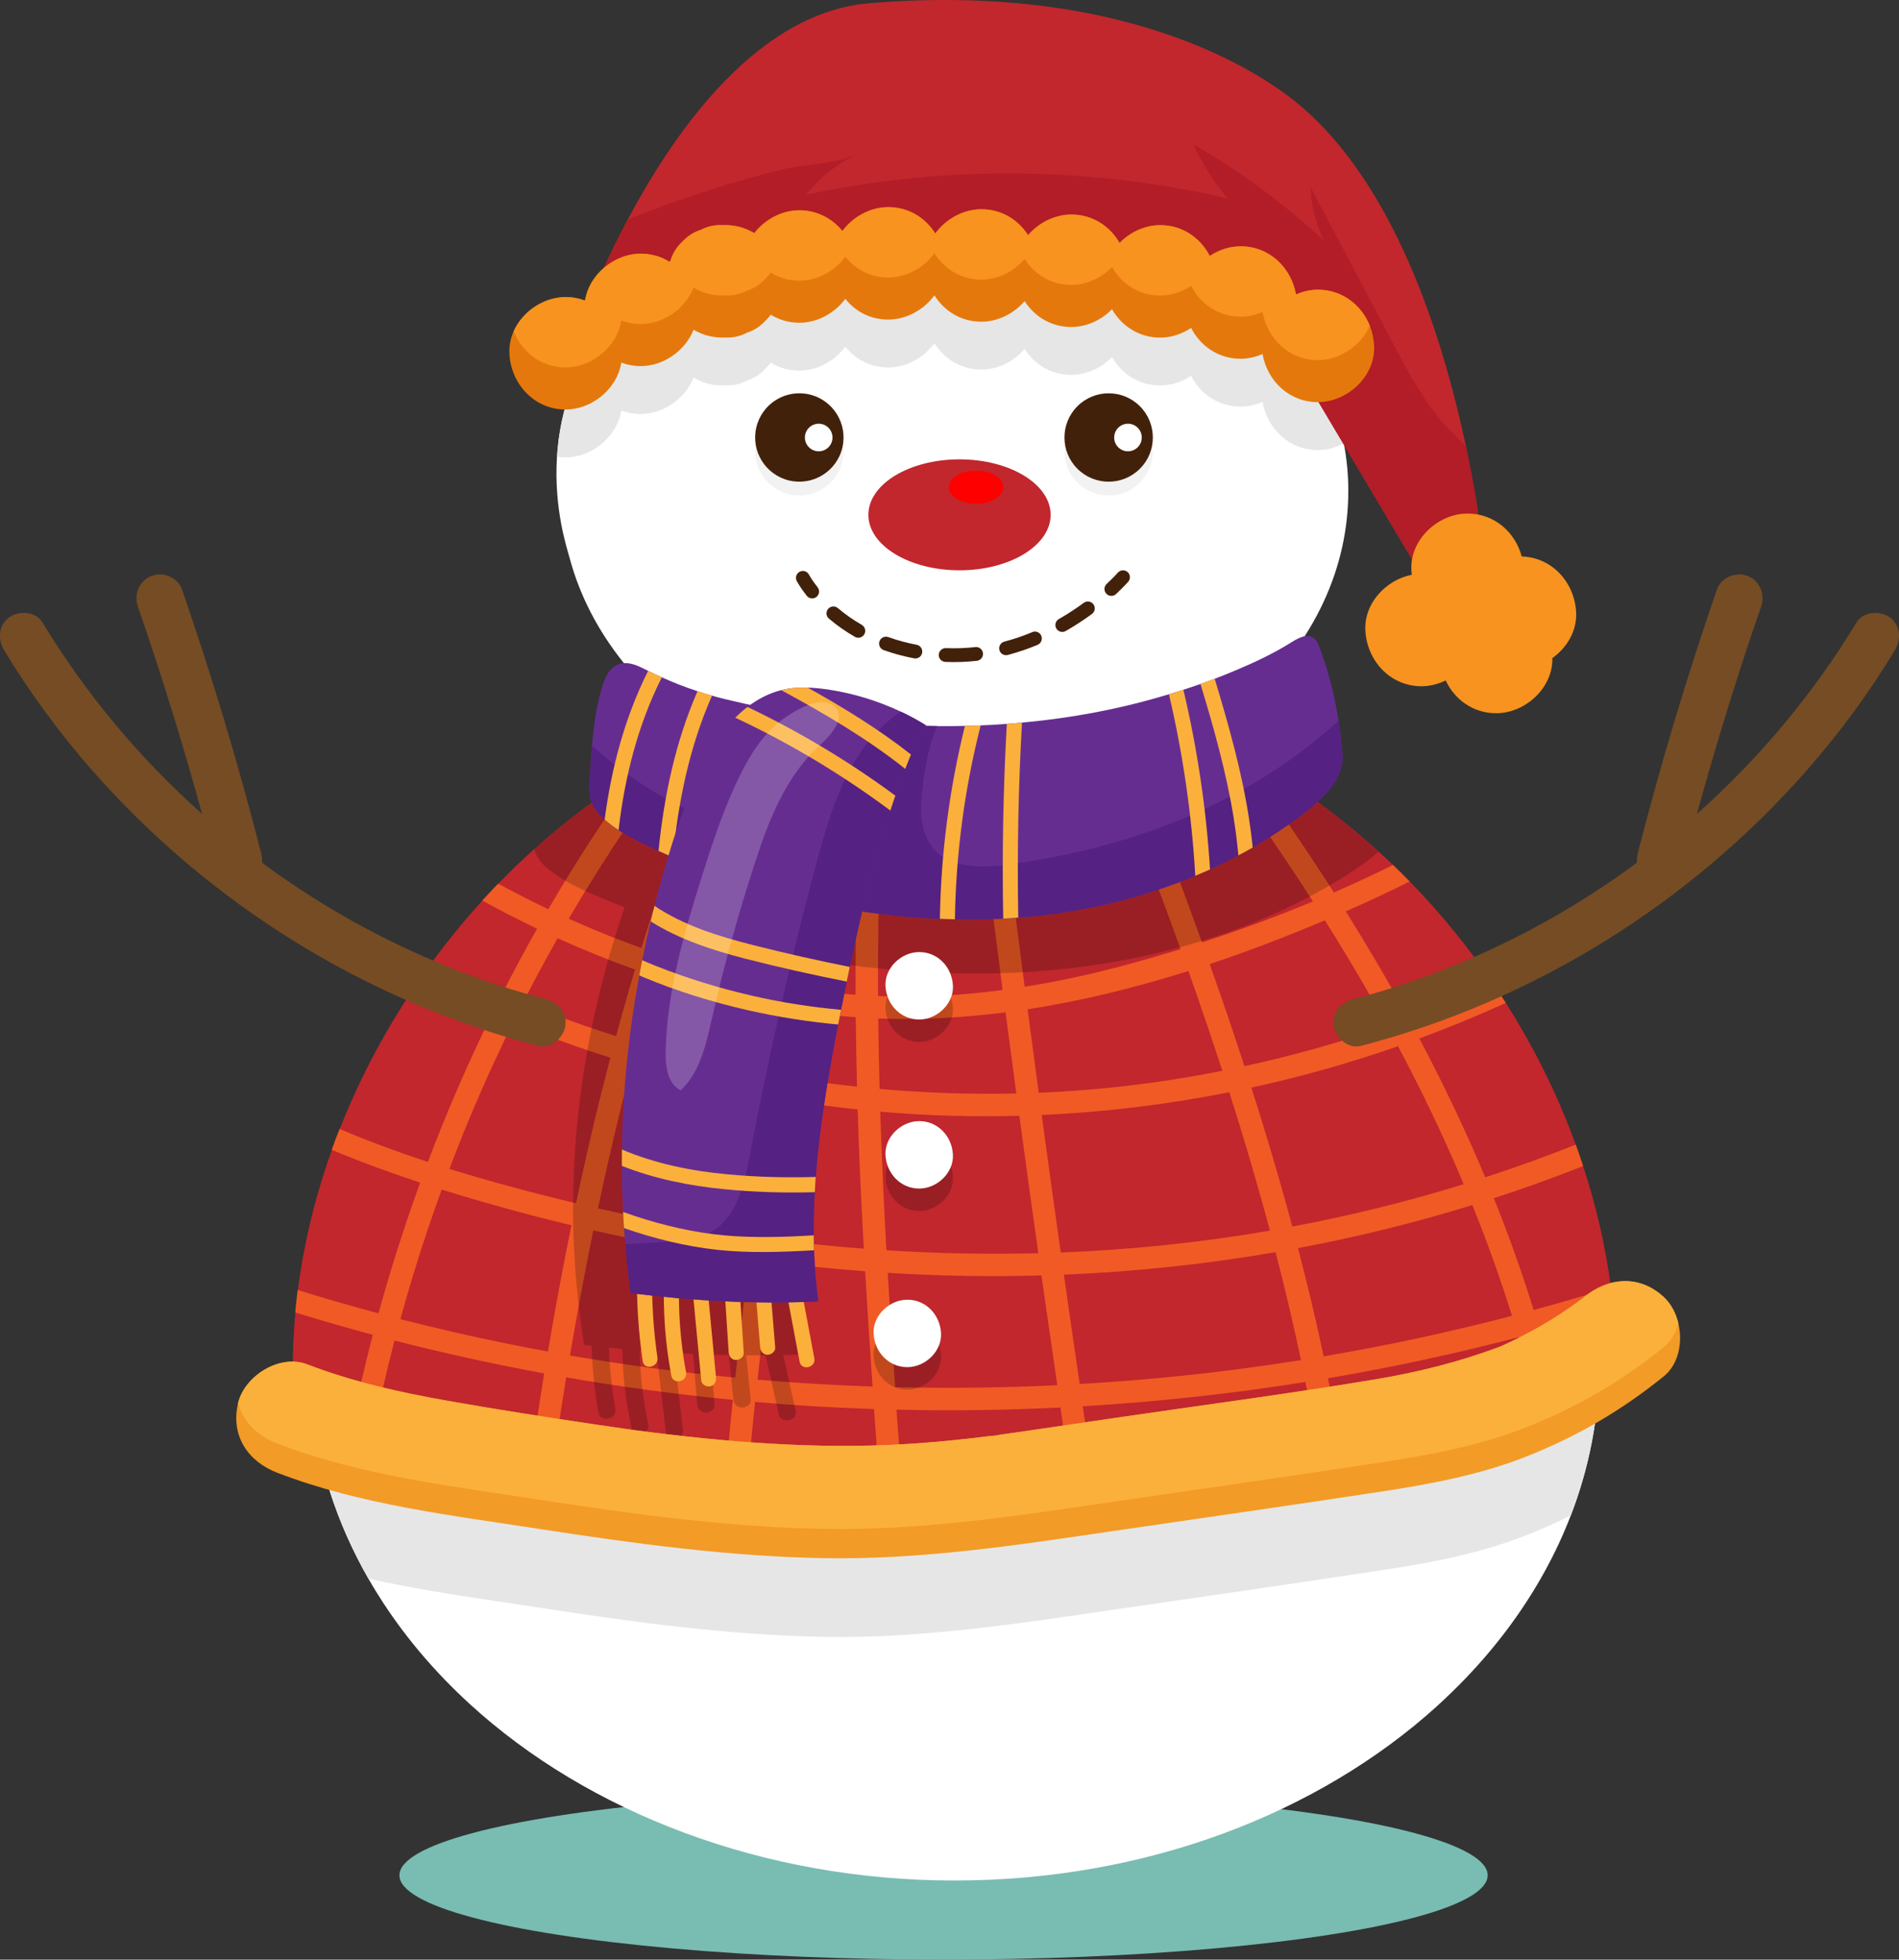 <?xml version="1.0" encoding="UTF-8"?><svg xmlns="http://www.w3.org/2000/svg" viewBox="0 0 678.49 700.07"><rect x="0" y="0" width="678.49" height="700.07" fill="#333333" stroke="none"/><defs><style>.d,.e{fill:#fff;}.f{fill:#c1272d;}.g{fill:#f15a24;}.h{fill:#b21d28;}.i,.e{opacity:.2;}.j{fill:#552182;}.k{fill:#662d91;}.l{fill:#f29b27;}.m{fill:#79bcb2;}.n{fill:#e5780c;}.o{fill:#e6e6e6;}.p{fill:#f7931e;}.q{fill:#42210b;}.r{fill:#754c24;}.s{fill:#fbb03b;}.t{fill:#f2f2f2;}.u{fill:red;}</style></defs><g id="a"/><g id="b"><g id="c"><g><ellipse class="m" cx="337.12" cy="669.94" rx="194.41" ry="30.13"/><g><g><path class="d" d="M481.72,175.53c0,1.46-.02,2.92-.1,4.37-1.33,28.21-15.52,53.76-37.99,72.98,0,0,0,0,0,0-5.36,4.6-11.19,8.83-17.43,12.64-23.63,14.46-53.14,23.05-85.14,23.05-21.78,0-42.4-3.98-60.81-11.08h-.02c-8.59-3.32-16.69-7.31-24.2-11.9-26.34-16.09-45.41-39.47-52.55-66.4-.81-3.03-5.67-17.29-4.48-36.01,1.02-16.2,6.59-35.74,23.26-54.21,9.85-10.91,23.57-21.44,42.52-30.69,5.35-2.61,11.12-5.12,17.33-7.5,3.09-1.19,6.15-2.27,9.17-3.26,7.91-2.59,15.58-4.51,22.98-5.85,8.35-1.53,16.37-2.31,24.04-2.51,8.35-.22,16.29,.27,23.79,1.29,10.72,1.45,20.53,3.98,29.35,7.09,28.17,9.9,46.29,25.59,51.87,30.33,3.97,3.37,7.68,6.94,11.11,10.68,2.43,2.64,4.72,5.38,6.85,8.2,1.21,1.6,2.38,3.22,3.49,4.87,7.6,11.23,12.89,23.62,15.37,36.75,1.06,5.58,1.61,11.31,1.61,17.14Z"/><path class="d" d="M571.46,486.63c0,.45,0,.9-.02,1.35-.15,18.57-3.72,36.48-10.2,53.36-2.59,6.75-5.66,13.34-9.15,19.72-8.11,14.82-18.56,28.62-30.98,41.11-.23,.23-.47,.46-.7,.69-.31,.32-.63,.63-.96,.94-2.01,1.98-4.05,3.93-6.15,5.83-42.21,38.15-103.74,62.18-172.26,62.18s-131.06-24.43-173.29-63.14c-11.92-10.92-22.27-22.98-30.76-35.95-1.89-2.88-3.69-5.82-5.39-8.8-2.82-4.92-5.37-9.97-7.66-15.12-4.54-10.23-7.99-20.86-10.23-31.82-1.25-6.07-2.13-12.24-2.62-18.49-.31-3.92-.47-7.88-.47-11.87,0-43.07,13.48-86.3,36.71-123.95,9.45-15.31,20.5-29.71,32.92-42.79,17.29-18.2,37.2-33.86,59.07-45.94,2.8-1.55,5.65-3.04,8.52-4.47,1.41-.71,2.83-1.39,4.25-2.06,1.15-.54,2.31-1.08,3.46-1.61,.15-.06,.32-.14,.47-.2,26.3-11.81,54.99-18.53,85.01-18.53s56.93,6.25,82.57,17.31c.86,.38,1.73,.76,2.59,1.14,2.16,.96,4.31,1.97,6.44,3,5.08,2.46,10.06,5.11,14.93,7.95,.41,.23,.82,.48,1.23,.72,12.43,7.33,24.19,15.82,35.14,25.29,17.36,14.97,32.7,32.39,45.48,51.45,24.95,37.2,40.21,80.66,41.89,124.58,.11,2.7,.16,5.4,.16,8.1Z"/></g><path class="o" d="M571.45,487.98c-.15,18.57-3.72,36.48-10.2,53.36-5.18,2.61-10.52,5-16.04,7.17-16.32,6.42-33.58,9.7-50.86,12.34-32.46,4.97-64.99,9.58-97.49,14.35-34.04,5-67.94,10.17-102.44,9.56-34.1-.6-68.01-5.23-101.67-10.43-20.28-3.14-40.99-5.81-61.14-10.4-2.82-4.92-5.37-9.97-7.66-15.12-4.54-10.23-7.99-20.86-10.23-31.82,14.93,5.36,30.43,8.77,46.05,11.53,17.64,3.12,35.38,5.87,53.1,8.52,4.2,.63,8.4,1.23,12.6,1.82,.64,.09,1.29,.18,1.92,.27,1.79,.22,3.57,.47,5.36,.69,8.15,1.02,16.31,1.94,24.49,2.68,16.04,1.46,32.16,2.31,48.27,2.15,16.03-.14,31.99-1.45,47.89-3.47,1.19-.15,2.66-.15,3.8-.48-.31,.05-1.25,.18-1.79,.24,.11-.02,.25-.04,.43-.06,1.82-.25,3.62-.5,5.44-.76,3.88-.55,7.76-1.12,11.63-1.69,8.08-1.19,16.16-2.38,24.25-3.57,31.6-4.64,63.33-8.77,94.83-14.06,15.05-2.52,29.51-6.19,43.8-11.52,.57-.25,1.13-.5,1.7-.76,1.7-.78,3.38-1.58,5.05-2.42,2.92-1.46,5.79-3.01,8.61-4.66,3.22-1.89,6.37-3.88,9.44-6,1.35-.92,2.66-1.89,3.98-2.84,.29-.2,.5-.35,.67-.47,.27-.24,.54-.48,.78-.67,1.74-1.41,3.57-2.57,5.45-3.47Z"/><path class="f" d="M577.32,480.53c-7.64,3.25-15.35,6.36-23.13,9.32-2.51,.96-5.03,1.9-7.55,2.82-22.3,8.19-45.08,15.18-68.16,21.08-2.61,.67-5.23,1.33-7.85,1.96-26.21,6.41-52.77,11.43-79.45,15.2-2.64,.37-5.27,.73-7.91,1.08-1.76,.23-3.53,.46-5.29,.68-18.28,2.3-36.69,4.03-55.12,5.03-2.67,.14-5.33,.27-8,.38-16.16,.68-32.34,.76-48.47,.12-2.67-.1-5.33-.22-8-.38-20.04-1.09-40.01-3.34-59.77-6.99-.66-.12-1.33-.25-1.98-.38-2.61-.49-5.22-1.01-7.83-1.56-18.87-3.95-37.51-9.25-55.58-15.99-2.55-.95-5.09-1.93-7.62-2.94-6.94-2.76-13.79-5.74-20.52-8.94-.31-4.02-.48-8.08-.48-12.18,0-6.66,.31-13.32,.93-19.96,.25-2.68,.54-5.35,.88-8.02,2.19-16.97,6.31-33.77,12.15-50.08,.89-2.49,1.82-4.98,2.8-7.45,5.67-14.41,12.69-28.38,20.9-41.68,2.43-3.94,4.98-7.84,7.62-11.66,1.53-2.23,3.11-4.43,4.72-6.61,5.54-7.52,11.46-14.76,17.75-21.66,1.22-1.34,2.45-2.67,3.7-3.98,.66-.69,1.32-1.37,1.98-2.06,4.14-4.27,8.42-8.39,12.84-12.35,11.49-10.34,23.88-19.63,37.03-27.64,2.89-1.76,5.82-3.46,8.78-5.1,1.43,.29,2.85,.57,4.28,.84,3.6,.7,7.2,1.34,10.81,1.94,2.68,.45,5.37,.88,8.05,1.27,9.84,1.45,19.73,2.56,29.64,3.33h0c2.96,.23,5.93,.43,8.9,.6,2.72,.15,5.44,.29,8.16,.39,.43,.02,.87,.03,1.3,.04,2.66,.1,5.32,.18,7.99,.22,10.99,.2,21.99-.02,32.96-.64,1.03-.06,2.06-.12,3.08-.19,1.63-.1,3.26-.22,4.89-.34,13.48-1,26.91-2.64,40.24-4.88,2.68-.44,5.36-.92,8.03-1.42,2.66-.5,5.31-1.02,7.96-1.57h0c5.84-1.21,11.66-2.53,17.44-3.98,1.53-.38,3.07-.77,4.6-1.17,.41,.19,.81,.39,1.21,.59,1.98,.97,3.95,1.97,5.9,3,2.77,1.46,5.51,2.99,8.22,4.56,.42,.24,.84,.5,1.26,.74,12.75,7.52,24.82,16.23,36.05,25.95,1.65,1.41,3.27,2.85,4.88,4.31,1.73,1.57,3.44,3.17,5.13,4.79,2.02,1.93,4.01,3.9,5.97,5.9,11.01,11.26,21.02,23.54,29.86,36.57,.29,.41,.56,.81,.84,1.22,1.24,1.85,2.46,3.71,3.65,5.59,10.15,15.98,18.58,32.99,25,50.64,.92,2.54,1.81,5.09,2.64,7.65,4.65,14.16,8.01,28.68,9.93,43.35,.36,2.71,.67,5.42,.92,8.14,.4,4.15,.67,8.31,.84,12.48Z"/><path class="g" d="M576.48,468.06c-.25-2.72-.56-5.43-.92-8.14-9.15,2.87-18.35,5.56-27.6,8.07-2.55-8.22-5.31-16.37-8.27-24.45-1.9-5.19-3.9-10.36-5.96-15.48,9.91-3.22,19.73-6.72,29.45-10.53,.82-.32,1.64-.64,2.45-.96-.84-2.56-1.72-5.11-2.64-7.65-10.64,4.23-21.43,8.12-32.33,11.67-7.09-16.89-14.98-33.4-23.55-49.58,10.45-3.86,20.75-8.11,30.88-12.72-1.19-1.88-2.41-3.74-3.65-5.59-.27-.41-.55-.81-.84-1.22-9.93,4.5-20.03,8.62-30.25,12.37-7.08-12.98-14.57-25.73-22.41-38.27,7.7-3.35,15.3-6.9,22.81-10.67-1.96-2-3.94-3.98-5.97-5.9-6.95,3.45-13.99,6.72-21.1,9.83-5.76-9.01-11.69-17.92-17.76-26.72-5.45-7.9-11.01-15.71-16.68-23.46-2.35-1.24-4.72-2.43-7.11-3.59-1.53,.4-3.06,.8-4.6,1.17,13.49,18.18,26.46,36.75,38.67,55.79-13.01,5.42-26.26,10.29-39.65,14.63-2.61-7.28-5.27-14.54-7.96-21.79-5.36-14.41-10.87-28.77-16.46-43.09-2.67,.5-5.34,.98-8.03,1.42,8.53,21.86,16.88,43.79,24.8,65.87-6.46,1.99-12.95,3.87-19.47,5.63-11.97,3.23-24.05,5.89-36.24,7.82-.89-6.88-1.78-13.75-2.66-20.64-2.28-17.92-4.51-35.86-6.68-53.8-2.66,.2-5.32,.38-7.98,.53,3.04,25.03,6.19,50.06,9.44,75.07-14.72,1.94-29.56,2.77-44.5,2.17-.04-8.61,0-17.22,.13-25.84,.26-16.93,.9-33.85,1.97-50.75-2.67-.04-5.33-.11-7.99-.22-1.61,25.41-2.23,50.88-2.13,76.34-4.92-.37-9.83-.87-14.73-1.51,4.65-25.06,9.84-50.02,15.55-74.87-2.72-.1-5.45-.24-8.16-.39-5.61,24.59-10.72,49.29-15.31,74.09-15.7-2.54-31.18-6.43-46.28-11.42,1.61-5.31,3.26-10.61,4.97-15.9,5.52-17.08,11.53-34,18.07-50.72-2.68-.39-5.37-.82-8.05-1.27-8.34,21.47-15.84,43.25-22.57,65.28-2.27-.81-4.53-1.63-6.78-2.49-6.47-2.47-12.86-5.13-19.18-7.98,6.43-11,13.21-21.8,20.32-32.37,5.58-8.29,11.38-16.41,17.38-24.39-1.43-.27-2.85-.55-4.28-.84-2.96,1.64-5.89,3.34-8.78,5.1-11.46,15.83-22.12,32.22-31.97,49.11-6.04-2.88-12.01-5.92-17.9-9.12-.66,.68-1.32,1.37-1.98,2.06-1.25,1.31-2.47,2.64-3.7,3.98,6.43,3.53,12.97,6.88,19.58,10.05-4.31,7.65-8.48,15.39-12.45,23.22-8.41-3.61-16.71-7.49-24.88-11.62-1.61,2.18-3.18,4.39-4.72,6.61,8.54,4.33,17.22,8.4,26.01,12.17-8.48,17.26-16.16,34.94-22.98,52.93-10.67-3.51-21.22-7.39-31.55-11.77-.98,2.47-1.91,4.96-2.8,7.45,10.36,4.34,20.93,8.2,31.6,11.72-5.59,15.36-10.56,30.94-14.89,46.7-9.67-2.59-19.3-5.37-28.86-8.34-.35,2.67-.63,5.34-.88,8.02,9.18,2.84,18.41,5.49,27.7,7.99-2.85,10.97-5.4,22-7.63,33.1,2.53,1.01,5.07,1.99,7.62,2.94,2.26-11.4,4.85-22.74,7.78-34,17.67,4.55,35.52,8.45,53.47,11.75-2.06,12.72-3.94,25.47-5.67,38.23,2.61,.55,5.22,1.07,7.83,1.56,1.73-12.81,3.62-25.61,5.7-38.38,19.73,3.42,39.59,6.1,59.54,8.03-1.29,12.56-2.46,25.14-3.49,37.73,2.67,.15,5.33,.27,8,.38,.37-4.6,.76-9.21,1.17-13.81,.7-7.86,1.45-15.71,2.27-23.56,8.18,.71,16.37,1.3,24.58,1.76,5.96,.33,11.93,.59,17.9,.79,.83,11.57,1.69,23.14,2.55,34.7,2.67-.1,5.33-.23,8-.38-.76-10.05-1.5-20.1-2.23-30.15-.1-1.32-.18-2.63-.28-3.95,19.51,.46,39.05,.19,58.56-.77,1.43,9.72,2.88,19.44,4.35,29.16,2.64-.35,5.27-.71,7.91-1.08-1.44-9.5-2.86-19.01-4.27-28.52,26.64-1.57,53.2-4.48,79.55-8.68,1.49,7.31,2.88,14.65,4.17,22,2.62-.63,5.24-1.29,7.85-1.96-1.21-7.13-2.52-14.25-3.94-21.36,22.86-3.89,45.55-8.78,67.98-14.65,1.45,4.96,2.83,9.93,4.12,14.93,2.52-.92,5.05-1.86,7.55-2.82-1.23-4.74-2.53-9.46-3.9-14.16,3.81-1.04,7.6-2.1,11.39-3.2,4.95-1.43,9.88-2.91,14.81-4.43Zm-286.95-106.32c2.32,.31,4.65,.59,6.99,.85,3.07,.34,6.15,.59,9.22,.8,.08,8.27,.24,16.55,.46,24.82-6.96-.75-13.9-1.65-20.81-2.73,1.33-7.92,2.72-15.83,4.15-23.74Zm-5.45,31.66c6.06,.96,12.14,1.79,18.24,2.5,1.37,.16,2.73,.31,4.11,.45,.12,3.9,.25,7.81,.4,11.71,.47,12.68,1.09,25.35,1.79,38.02-10.66-.81-21.3-1.9-31.92-3.24,2.23-16.52,4.69-33,7.37-49.45Zm-49.61-44.44c15.38,5.06,31.13,9,47.15,11.6-1.42,7.86-2.8,15.73-4.11,23.61-16.76-2.93-33.36-6.83-49.68-11.66,2.12-7.87,4.34-15.72,6.64-23.55Zm-35.24-13.77c9.07,4.1,18.29,7.83,27.65,11.17-2.35,7.9-4.6,15.83-6.74,23.79-1.2-.39-2.41-.76-3.62-1.15-10.01-3.26-19.89-6.9-29.63-10.87,3.94-7.73,8.06-15.38,12.33-22.94Zm-15.92,30.11c11.42,4.66,23.02,8.84,34.78,12.56-1.41,5.37-2.78,10.73-4.11,16.12-2.92,11.92-5.63,23.88-8.18,35.88-.73-.18-1.47-.35-2.21-.52-14.34-3.49-28.77-7.33-43.03-11.76,6.74-17.78,14.34-35.22,22.74-52.27Zm12.47,117.54c-5.18-.96-10.36-1.95-15.51-3.01-12.48-2.55-24.88-5.41-37.21-8.57,1.57-5.74,3.23-11.46,4.97-17.14,3.01-9.79,6.28-19.51,9.79-29.14,9.13,2.85,18.32,5.49,27.5,7.96,6.25,1.69,12.54,3.27,18.85,4.78-3.07,14.99-5.86,30.03-8.39,45.12Zm66.93,9.32c-19.78-1.9-39.48-4.53-59.06-7.92,2.52-14.94,5.29-29.85,8.33-44.7,18.44,4.19,37.05,7.59,55.77,10.2-1.84,14.11-3.52,28.26-5.04,42.42Zm6.1-50.36c-18.53-2.59-36.95-5.97-55.18-10.11,3.66-17.25,7.7-34.42,12.15-51.47,16.56,4.92,33.4,8.88,50.43,11.87-1.98,12.19-3.86,24.39-5.59,36.61-.62,4.36-1.21,8.73-1.81,13.1Zm1.85,51.09c1.5-14.04,3.17-28.08,5-42.09,11.12,1.41,22.26,2.52,33.44,3.36,.8,13.74,1.7,27.46,2.66,41.18-13.71-.47-27.42-1.28-41.09-2.45Zm252.3-69.84c-20.08,6.2-40.55,11.26-61.22,15.14-4.47-16.65-9.38-33.2-14.63-49.64,17.73-3.86,35.23-8.8,52.38-14.79,8.55,16.07,16.42,32.51,23.47,49.29Zm-49.59-94.26c6.16,9.81,12.12,19.75,17.83,29.84,1.49,2.64,2.96,5.29,4.41,7.95-16.68,5.77-33.71,10.56-50.98,14.31-3.98-12.21-8.12-24.37-12.41-36.47,13.98-4.67,27.72-9.96,41.16-15.63Zm-48.77,18.1c4.19,11.83,8.23,23.72,12.12,35.65-6.42,1.27-12.87,2.4-19.34,3.39-15.34,2.35-30.79,3.82-46.26,4.45-1.33-9.94-2.65-19.88-3.96-29.82,19.41-2.98,38.63-7.74,57.45-13.67Zm-110.81,16.96c15.2,.57,30.39-.26,45.48-2.19,1.27,9.66,2.55,19.32,3.85,28.98-16.3,.37-32.62-.18-48.85-1.63-.22-8.39-.39-16.77-.47-25.16Zm.71,33.29c16.53,1.45,33.13,1.93,49.7,1.48,.27,2.04,.55,4.08,.83,6.12,1.94,14.32,3.93,28.65,5.95,42.96-18.09,.46-36.2,.1-54.27-1.04-.92-16.5-1.68-33.01-2.21-49.52Zm5.31,98.42c-.95-13.6-1.85-27.22-2.64-40.84,18.28,1.13,36.62,1.45,54.93,.93,1.86,13.08,3.74,26.14,5.66,39.21-19.3,.92-38.63,1.16-57.95,.7Zm52.38-97.23c22.5-1,44.92-3.74,67.02-8.13,5.23,16.38,10.09,32.86,14.52,49.44-24.72,4.27-49.7,6.83-74.74,7.81-2.31-16.36-4.58-32.74-6.8-49.12Zm72.07,90.56c-19.42,2.57-38.94,4.41-58.5,5.54-1.91-13.01-3.8-26.04-5.65-39.06,25.36-1.05,50.64-3.71,75.64-8.03,3.3,12.78,6.35,25.63,9.09,38.54-6.85,1.09-13.71,2.1-20.58,3Zm28.67-4.34c-.15-.72-.3-1.45-.46-2.18-2.63-12.23-5.55-24.38-8.7-36.48,21.03-3.94,41.83-9.05,62.28-15.38,5.25,13,9.99,26.19,14.16,39.57-22.2,5.8-44.66,10.64-67.28,14.47Z"/><path class="i" d="M492.55,304.21c-3.04,2.81-6.59,5.25-9.74,7.32-1.35,.88-2.72,1.74-4.1,2.59-.51,.32-1.04,.63-1.56,.95-1,.61-2.02,1.2-3.05,1.8-.43,.24-.84,.5-1.28,.74-1.34,.76-2.7,1.51-4.07,2.24-.65,.35-1.3,.68-1.94,1.03-.67,.35-1.35,.7-2.03,1.04-.56,.29-1.12,.59-1.68,.87-1.49,.74-2.99,1.45-4.49,2.15-.17,.08-.34,.16-.51,.23-.28,.13-.57,.27-.86,.4-3.82,1.76-7.68,3.39-11.61,4.93-1.88,.73-3.79,1.45-5.7,2.13l-.19,.07s-.1,.03-.14,.06c-.39,.14-.77,.27-1.16,.39-.92,.33-1.84,.65-2.77,.96-.67,.23-1.35,.45-2.03,.67-.67,.22-1.34,.44-2.01,.66-.78,.24-1.55,.48-2.33,.72-.58,.18-1.15,.35-1.73,.52-.84,.26-1.69,.5-2.53,.75-.51,.14-1,.28-1.5,.43-.92,.26-1.83,.51-2.75,.76-.41,.11-.83,.22-1.24,.33-1,.27-2.01,.52-3.01,.77-.26,.07-.54,.14-.81,.2-6.38,1.57-12.85,2.91-19.38,4-.1,.02-.2,.04-.31,.06-1.18,.19-2.36,.38-3.54,.56-.26,.04-.51,.08-.76,.11-1.1,.17-2.21,.33-3.32,.48-.34,.04-.68,.09-1.03,.14-1.04,.14-2.09,.27-3.13,.4-.43,.06-.85,.1-1.28,.15-.98,.11-1.96,.22-2.94,.33-.55,.06-1.08,.11-1.62,.17-.88,.09-1.75,.18-2.63,.26-.91,.08-1.82,.16-2.74,.23-.51,.04-1.02,.09-1.53,.13-1.66,.12-3.32,.23-4.98,.33-.99,.06-1.98,.11-2.96,.16-.87,.04-1.74,.08-2.6,.11-.06,0-.11,0-.17,0-.63,.02-1.25,.05-1.87,.07-2.18,.07-4.36,.11-6.55,.14-16.46,.2-33.08-.86-49.54-3.09-1.75,6.56-3.39,13.16-4.95,19.76-.39,1.74-.79,3.5-1.21,5.24-.75,3.37-1.49,6.72-2.25,10.08,0,.08-.03,.14-.04,.22-.36,1.69-.75,3.34-1.11,5.03-3.9,17.98-7.37,36.19-8.83,54.42-.15,1.8-.27,3.64-.35,5.44-.31,5.15-.43,10.28-.33,15.39,.04,1.78,.08,3.57,.15,5.36h.03c.27,6.12,.88,12.24,1.86,18.31-1.99,.07-3.98,.12-5.97,.16,1.49,6.71,2.98,13.42,4.47,20.12,.76,3.42-5.29,4.57-6.05,1.15-1.57-7.06-3.14-14.12-4.72-21.18-2.31,.02-4.64,.02-6.95,0,.54,5.37,1.08,10.74,1.63,16.12,.14,1.46-1.73,2.62-3.23,2.55-1.83-.08-2.83-1.39-2.97-2.84-.54-5.3-1.08-10.61-1.61-15.91-2.2-.05-4.39-.1-6.6-.18,.5,6.07,1,12.13,1.49,18.19,.12,1.47-1.7,2.63-3.23,2.55-1.82-.09-2.85-1.39-2.97-2.84-.5-6.05-1-12.1-1.49-18.15-2.27-.1-4.56-.22-6.84-.36,1.07,9.16,2.14,18.32,3.21,27.47,.17,1.46-.52,2.88-2.33,3.21-1.48,.28-3.55-.61-3.72-2.06-1.13-9.67-2.26-19.34-3.38-29.02-2-.14-3.99-.3-5.98-.46,.13,8.88,1.15,17.72,3.09,26.48,.76,3.42-5.29,4.57-6.04,1.15-2.07-9.29-3.16-18.73-3.26-28.17-1.6-.14-3.21-.3-4.8-.46,.27,7.42,1.02,14.81,2.3,22.17,.59,3.43-5.45,4.59-6.05,1.15-1.38-7.95-2.2-15.96-2.47-23.98-.87-.1-1.74-.18-2.61-.29-.96-5.86-1.74-11.7-2.36-17.57-.19-1.9-.38-3.8-.54-5.7-.19-1.93-.31-3.85-.41-5.78-.39-5.48-.59-10.97-.65-16.46-.03-1.95-.03-3.9,0-5.84,.15-20.85,2.45-41.69,6.68-62.2,.37-1.82,.73-3.62,1.16-5.41,1.03-4.63,2.15-9.25,3.39-13.84,.47-1.87,.99-3.71,1.51-5.55,1.72-6.03,3.62-12.03,5.65-17.99-1.37-.53-2.73-1.07-4.09-1.62,0,0-.02,0-.03,0t-.02,0c-1.82-.74-3.64-1.49-5.45-2.26-.79-.33-1.58-.67-2.37-1.02-.44-.19-.88-.39-1.32-.59-.43-.2-.87-.39-1.29-.59-.38-.18-.76-.35-1.13-.54-.56-.27-1.12-.54-1.67-.82-.25-.13-.51-.26-.76-.39-1.11-.57-2.19-1.17-3.25-1.8-.35-.21-.71-.42-1.06-.63-.28-.18-.55-.35-.84-.53-.27-.18-.55-.37-.82-.55-.8-.54-1.58-1.1-2.34-1.69-.15-.1-.3-.2-.42-.31-3.23-2.58-4.78-4.87-5.45-7.41,11.49-10.34,23.88-19.63,37.03-27.64,2.89-1.76,5.82-3.46,8.78-5.1,1.43,.29,2.85,.57,4.28,.84,3.6,.7,7.2,1.34,10.81,1.94,2.68,.45,5.37,.88,8.05,1.27,9.84,1.45,19.73,2.56,29.64,3.33h0c2.96,.23,5.93,.43,8.9,.6,2.72,.15,5.44,.29,8.16,.39,.43,.02,.87,.03,1.3,.04,2.66,.1,5.32,.18,7.99,.22,10.99,.2,21.99-.02,32.96-.64,1.03-.06,2.06-.12,3.08-.19,3.32-.08,6.63-.25,9.91-.44,2.09-.12,4.18-.23,6.23-.43,20.46-1.49,40.67-4.67,60.3-9.76,1.98-.47,3.97-1,5.92-1.56,.67-.18,1.34-.37,2.01-.57,1.98,.97,3.95,1.97,5.9,3,2.77,1.46,5.51,2.99,8.22,4.56,.42,.24,.84,.5,1.26,.74,12.75,7.52,24.82,16.23,36.05,25.95,1.65,1.41,3.27,2.85,4.88,4.31Z"/><path class="o" d="M480.11,158.39c-2.85,1.52-6.03,2.39-9.26,2.39-10.25,0-18.08-7.63-19.76-17.21-2.47,1.09-5.13,1.7-7.83,1.7-7.91,0-14.37-4.55-17.69-11.01-3.27,2.17-7.13,3.45-11.05,3.45-7.54,0-13.78-4.14-17.21-10.14-3.8,3.88-9.11,6.35-14.55,6.35-7.17,0-13.14-3.73-16.67-9.25-3.83,4.46-9.58,7.36-15.46,7.36-7.24,0-13.26-3.81-16.77-9.42-3.78,5.19-10.05,8.66-16.49,8.66s-11.74-2.92-15.35-7.41c-3.79,5.12-10.01,8.54-16.4,8.54-3.81,0-7.29-1.05-10.23-2.87-.59,.81-1.26,1.57-2.02,2.28-1.82,1.96-3.98,3.34-6.47,4.15-2.39,1.25-4.97,1.83-7.74,1.73h-1.13c-3.62,0-7.01-.92-10.14-2.74-.02-.02-.06-.05-.08-.06-2.93,7.5-10.78,13.01-18.89,13.01-2.47,0-4.8-.45-6.94-1.25-1.44,9.33-10.48,16.75-19.9,16.75-1.04,0-2.06-.08-3.06-.23,1.02-16.2,6.59-35.74,23.26-54.21,2.13-.79,4.38-1.22,6.64-1.22,3.87,0,7.39,1.08,10.36,2.95,.13-.27,.26-.55,.39-.81,.81-2.49,2.19-4.64,4.15-6.47,1.82-1.96,3.98-3.34,6.47-4.15,2.39-1.25,4.97-1.83,7.74-1.73h1.13c3.62,0,7.01,.92,10.14,2.74,.06,.05,.13,.1,.19,.15,3.81-4.92,9.89-8.19,16.13-8.19s11.75,2.92,15.36,7.41c3.78-5.12,10.01-8.54,16.4-8.54,7.24,0,13.26,3.81,16.78,9.42,3.78-5.18,10.05-8.66,16.48-8.66,7.17,0,13.15,3.74,16.68,9.25,3.83-4.46,9.58-7.36,15.46-7.36,7.55,0,13.78,4.14,17.22,10.15,3.8-3.89,9.11-6.36,14.54-6.36,7.91,0,14.37,4.55,17.69,11.02,3.27-2.18,7.13-3.46,11.05-3.46,4.21,0,8.01,1.29,11.15,3.46,2.95,2.06,5.3,4.89,6.85,8.2,.82,1.74,1.41,3.59,1.76,5.54,.56-.25,1.14-.47,1.73-.67,7.6,11.23,12.89,23.62,15.37,36.75Z"/><g><g><path class="k" d="M478.84,275.5c-2.31,6.59-8.81,11.93-14.05,15.9-5.49,4.14-11.27,7.92-17.22,11.37-1.7,.97-3.39,1.92-5.11,2.81-3.33,1.79-6.7,3.44-10.13,5.01-1.74,.78-3.51,1.56-5.27,2.29-20.02,8.37-41.55,13.3-63.25,14.94-1.79,.13-3.58,.26-5.37,.34-.54,.03-1.08,.06-1.63,.09-5.2,.24-10.42,.29-15.63,.18-1.78-.03-3.59-.09-5.37-.17-32.7-1.31-65.52-9-95.39-21.99-1.72-.73-3.44-1.49-5.14-2.27-1.59-.72-3.17-1.47-4.73-2.22-3.25-1.56-6.5-3.23-9.54-5.21-1.76-1.14-3.43-2.38-4.98-3.78-.16-.12-.31-.23-.44-.37-5.67-5.19-5.34-9.25-4.78-16.66,.23-3.1,.43-6.22,.72-9.4,.65-7.43,1.63-14.9,3.9-21.9,2.41-7.51,7.09-9.34,13.88-5.91,.77,.39,1.51,.75,2.27,1.11,1.64,.83,3.28,1.59,4.89,2.31,4.21,1.9,8.4,3.56,12.76,4.96,1.7,.59,3.41,1.11,5.17,1.6,1.47,.42,2.93,.82,4.43,1.18,19.4,4.73,39.38,7.87,59.49,9.1,5.5,.34,11,.55,16.51,.59,3.32,.02,6.62,.02,9.92-.07,1.89-.05,3.76-.09,5.63-.19,3.11-.1,6.23-.3,9.32-.53,1.82-.13,3.63-.26,5.43-.47,17.81-1.61,35.4-4.91,52.51-10.13,1.73-.49,3.45-1.03,5.16-1.59,2.03-.66,4.06-1.35,6.1-2.06,1.7-.59,3.38-1.24,5.09-1.87,2.51-.96,4.98-1.95,7.47-3,6.87-2.89,13.58-6.03,19.88-10,3.4-2.14,7.66-4.2,9.69,.81,3.36,8.38,5.75,17.84,7.2,27.15,.67,4.06,1.13,8.11,1.43,12.01,.14,2.11-.17,4.13-.83,6.04Z"/><path class="j" d="M478.84,275.5c-2.31,6.59-8.81,11.93-14.05,15.9-30.86,23.21-69.4,35.14-107.97,36.85-43.07,1.93-87.55-7.75-126.26-26.48-5.28-2.55-10.61-5.37-14.96-9.36-5.67-5.19-5.34-9.25-4.78-16.66,.23-3.1,.43-6.22,.72-9.4,10.7,9.78,22.91,17.87,36.09,23.82,10.05,4.56,21.84,7.85,31.9,3.33,8.01-3.62,13.16-11.38,18.96-17.97,5.72-6.54,12.44-12.19,19.85-16.73,5.5,.34,11,.55,16.51,.59-2.78,6.22-4.07,13.35-5.01,20.17-1.12,8.22-1.67,17.57,3.84,23.81,6.16,6.94,16.92,6.72,26.14,5.51,28.31-3.71,56.21-11.68,81.36-25.22,13.34-7.18,25.92-15.96,37.06-26.21,.67,4.06,1.13,8.11,1.43,12.01,.14,2.11-.17,4.13-.83,6.04Z"/><g><path class="s" d="M236.47,241.96c-8.6,17.08-13.26,35.62-15.46,54.59-1.76-1.14-3.43-2.38-4.98-3.78,2.44-18.45,7.19-36.47,15.55-53.13,1.64,.83,3.28,1.59,4.89,2.31Z"/><path class="s" d="M254.41,248.51c-8.08,18.27-12.09,37.83-13.99,57.74-1.72-.73-3.44-1.49-5.14-2.27,1.99-19.69,6.04-38.98,13.95-57.07,1.7,.59,3.41,1.11,5.17,1.6Z"/><path class="s" d="M341.18,328.42c-1.78-.03-3.59-.09-5.37-.17,.37-23.2,3.36-46.33,8.95-68.93,1.89-.05,3.76-.09,5.63-.19-5.78,22.67-8.86,45.96-9.21,69.29Z"/><path class="s" d="M363.81,327.82c-1.79,.13-3.58,.26-5.37,.34-.44-23.18-.01-46.41,1.28-69.56,1.82-.13,3.63-.26,5.43-.47-1.32,23.21-1.75,46.46-1.34,69.7Z"/><path class="s" d="M432.33,310.59c-1.74,.78-3.51,1.56-5.27,2.29-1.26-21.84-4.42-43.56-9.41-64.88,1.73-.49,3.45-1.03,5.16-1.59,5,21.1,8.17,42.58,9.52,64.18Z"/><path class="s" d="M447.57,302.77c-1.7,.97-3.39,1.92-5.11,2.81-.43-4.64-1.02-9.29-1.77-13.92-2.62-15.99-7.04-31.71-11.78-47.32,1.7-.59,3.38-1.24,5.09-1.87,4.9,16.26,9.53,32.62,12.15,49.28,.58,3.65,1.06,7.35,1.42,11.01Z"/></g></g><g><g><path class="s" d="M232.99,455c.06-3.47-5.33-3.74-5.39-.26-.18,10.52,.51,21.05,2.02,31.47,.5,3.44,5.76,2.24,5.27-1.19-1.44-9.95-2.06-19.97-1.89-30.02Z"/><path class="s" d="M245.12,490.25c-2.04-10.88-2.85-21.92-2.45-32.99,.13-3.47-5.27-3.74-5.39-.26-.43,11.53,.44,23.09,2.57,34.43,.64,3.41,5.91,2.23,5.27-1.19Z"/><path class="s" d="M255.82,492.02c-1.09-11.47-2.19-22.95-3.28-34.42-.14-1.45-1.93-2.33-3.23-2.04-1.57,.35-2.18,1.77-2.04,3.23,1.09,11.47,2.19,22.95,3.28,34.42,.14,1.45,1.93,2.33,3.23,2.04,1.57-.35,2.18-1.77,2.04-3.23Z"/><path class="s" d="M264.14,458.89c-.09-1.45-.99-2.75-2.57-2.82-1.33-.06-2.92,1.1-2.82,2.57,.53,8.13,1.06,16.26,1.59,24.4,.09,1.45,.99,2.75,2.57,2.82,1.33,.06,2.92-1.1,2.82-2.57-.53-8.13-1.06-16.26-1.59-24.4Z"/><path class="s" d="M275.32,461.2c-.12-1.45-.98-2.75-2.57-2.82-1.31-.06-2.94,1.1-2.82,2.57,.55,6.74,1.1,13.47,1.65,20.21,.12,1.45,.98,2.75,2.57,2.82,1.31,.06,2.94-1.11,2.82-2.57-.55-6.74-1.1-13.47-1.65-20.21Z"/><path class="s" d="M290.95,485.23c-1.8-9.58-3.6-19.17-5.39-28.75-.64-3.41-5.91-2.23-5.27,1.19,1.8,9.58,3.6,19.17,5.39,28.75,.64,3.41,5.91,2.23,5.27-1.19Z"/></g><path class="k" d="M330.82,259.12c-2.26,3.27-3.86,6.79-5.33,10.42-.33,.77-.64,1.54-.95,2.31-.37,.96-.74,1.88-1.11,2.84-1.23,3.16-2.41,6.37-3.54,9.56-.62,1.78-1.22,3.54-1.79,5.32-6.03,18.25-10.51,37.02-14.49,55.85-.35,1.74-.71,3.51-1.09,5.25-.67,3.37-1.35,6.72-2.02,10.09,0,.08-.03,.13-.04,.21-.32,1.69-.67,3.35-1,5.03-3.5,18-6.64,36.23-8.02,54.46-.14,1.8-.25,3.64-.34,5.44-.3,5.15-.43,10.28-.38,15.39,.02,1.78,.05,3.57,.1,5.36h.03c.2,6.12,.69,12.22,1.51,18.29-22.4,1.04-44.8-.21-67.02-2.97-.8-5.85-1.44-11.69-1.95-17.55-.15-1.9-.31-3.8-.43-5.7-.15-1.93-.25-3.85-.32-5.77-.31-5.47-.45-10.97-.46-16.45-.02-1.95,0-3.89,.03-5.84,.26-20.85,2.39-41.7,6.2-62.22,.33-1.82,.66-3.62,1.04-5.41,.92-4.63,1.93-9.26,3.04-13.86,.41-1.87,.88-3.72,1.35-5.56,2.56-10.1,5.5-20.12,8.83-29.96,3.71-10.96,7.96-21.95,14.86-31.24,1.56-2.11,3.28-4.14,5.18-6.02,1.36-1.37,2.8-2.68,4.35-3.85,3.62-2.75,7.67-4.91,12.07-5.99,.14-.05,.3-.07,.44-.11,2.98-.7,5.99-.9,9.04-.79,2.51,.07,5.01,.35,7.48,.71,8.91,1.37,17.59,4.02,25.74,7.87,3.09,1.44,6.1,3.07,9.01,4.89Z"/><path class="j" d="M330.82,259.12c-2.26,3.27-3.86,6.79-5.33,10.42-.33,.77-.64,1.54-.95,2.31-.37,.96-.74,1.88-1.11,2.84-1.23,3.16-2.41,6.37-3.54,9.56-.62,1.78-1.22,3.54-1.79,5.32-6.03,18.25-10.51,37.02-14.49,55.85-.35,1.74-.71,3.51-1.09,5.25-.67,3.37-1.35,6.72-2.02,10.09,0,.08-.03,.13-.04,.21-.32,1.69-.67,3.35-1,5.03-3.5,18-6.64,36.23-8.02,54.46-.14,1.8-.25,3.64-.34,5.44-.3,5.15-.43,10.28-.38,15.39,.02,1.78,.05,3.57,.1,5.36h.03c.2,6.12,.69,12.22,1.51,18.29-22.4,1.04-44.8-.21-67.02-2.97-.8-5.85-1.44-11.69-1.95-17.55,4.98-.2,9.97-.45,14.93-.8,5.7-.41,11.59-.96,16.43-3.98,8.69-5.37,11.22-16.63,13.11-26.68,6.62-35.15,14.57-70.04,23.83-104.6,3.77-13.98,7.88-28.22,16.15-40.13,3.74-5.42,8.52-10.3,13.96-14.01,3.09,1.44,6.1,3.07,9.01,4.89Z"/><g><path class="s" d="M290.83,446.66c-11.6,.64-23.27,1.08-34.83-.19-11.32-1.27-22.32-4.01-33.04-7.73-.15-1.93-.25-3.85-.32-5.77,2.74,.99,5.5,1.91,8.3,2.75,10.44,3.17,21.21,5.31,32.12,5.93,9.19,.52,18.45,.23,27.67-.33,.02,1.78,.05,3.57,.1,5.36Z"/><path class="s" d="M291.46,420.47c-.14,1.8-.25,3.64-.34,5.44-10.88,.29-21.76,0-32.52-1.09-12.4-1.21-24.85-3.72-36.42-8.32-.02-1.95,0-3.89,.03-5.84,11.87,5.05,24.82,7.69,37.74,8.87,10.44,.98,20.97,1.24,31.5,.93Z"/><g><path class="s" d="M300.51,360.76c0,.08-.03,.13-.04,.21-.32,1.69-.67,3.35-1,5.03-10.87-.98-21.68-2.71-32.38-5.13-12.67-2.9-25.19-6.76-37.2-11.77-.5-.21-.98-.42-1.48-.66,.33-1.82,.66-3.62,1.04-5.41,1.56,.7,3.13,1.34,4.72,1.98,11.25,4.48,22.84,8.03,34.6,10.72,10.43,2.41,21.05,4.05,31.74,5.02Z"/><path class="s" d="M303.62,345.42c-.35,1.74-.71,3.51-1.09,5.25-12.16-2.42-24.25-5.1-36.23-8.18-11.69-3.01-23.59-6.88-33.8-13.31,.41-1.87,.88-3.72,1.35-5.56,10.45,7.04,22.97,10.9,35.17,14,11.46,2.9,23.01,5.5,34.6,7.81Z"/></g><path class="s" d="M319.9,284.25c-.62,1.78-1.22,3.54-1.79,5.32-17.31-12.9-35.89-24.03-55.4-33.17,1.36-1.37,2.8-2.68,4.35-3.85,18.61,8.88,36.29,19.48,52.85,31.7Z"/><path class="s" d="M325.49,269.54c-.33,.77-.64,1.54-.95,2.31-.37,.96-.74,1.88-1.11,2.84-13.62-10.86-28.93-19.81-44.31-28.13,.14-.05,.3-.07,.44-.11,2.98-.7,5.99-.9,9.04-.79,12.82,7.15,25.43,14.88,36.89,23.89Z"/></g><path class="e" d="M264.16,277.43c-5.55,11.32-9.49,23.34-13.29,35.35-6.48,20.53-12.6,41.49-13.04,63-.11,5.19,.71,11.38,5.33,13.75,6.83-6.32,9.02-16.05,11.08-25.12,4.31-19.04,9.51-37.88,15.57-56.44,5.04-15.43,11.1-30.92,23.41-42.04,3.49-3.15,10.58-10.73,3.47-14.41-4.61-2.38-11.99,2.02-15.65,4.47-7.77,5.2-12.84,13.19-16.88,21.43Z"/></g></g><g><path class="f" d="M531.53,210.82l-15.26,8.84-65.87-110.86s-123.06-14.97-159.06-12.85c-25.25,1.49-85.81,26.91-86.75,27.31,.18-.55,6.97-20.87,19.68-44.79C242.06,44.97,271.47,4.41,310.61,1.15c96.03-8,143.81,28.1,153.44,36.15,33.89,28.31,51.14,81.83,59.67,121.98,6.23,29.34,7.81,51.54,7.81,51.54Z"/><path class="h" d="M531.53,210.82l-15.26,8.84-65.87-110.86s-123.06-14.97-159.06-12.85c-25.25,1.49-85.81,26.91-86.75,27.31,.18-.55,6.97-20.87,19.68-44.79,9.85-4.04,19.9-7.52,29.72-10.69,8.49-2.76,17.09-5.18,25.77-7.28,7.86-1.9,19.06-1.88,26.25-5.3-7.02,3.33-13.26,8.3-18.09,14.39,49.54-10.57,101.4-10.12,150.75,1.32-4.92-5.86-9.05-12.38-12.24-19.32,16.83,9.69,32.54,21.3,46.74,34.56-3.04-5.99-4.75-12.64-4.95-19.35,9.92,18.8,19.84,37.6,29.76,56.39,4.91,9.3,9.87,18.68,16.63,26.73,2.82,3.36,5.91,6.43,9.13,9.38,6.23,29.34,7.81,51.54,7.81,51.54Z"/></g><g><path class="n" d="M470.85,143.67c-10.25,0-18.08-7.62-19.76-17.2-2.47,1.08-5.13,1.7-7.83,1.7-7.91,0-14.37-4.55-17.69-11.02-3.27,2.18-7.13,3.46-11.05,3.46-7.54,0-13.78-4.14-17.21-10.15-3.8,3.89-9.11,6.36-14.55,6.36-7.17,0-13.14-3.73-16.67-9.25-3.83,4.46-9.58,7.36-15.46,7.36-7.24,0-13.26-3.81-16.77-9.42-3.78,5.18-10.05,8.66-16.49,8.66s-11.74-2.92-15.35-7.41c-3.79,5.12-10.01,8.54-16.4,8.54-3.81,0-7.29-1.06-10.23-2.88-.59,.81-1.26,1.57-2.02,2.28-1.82,1.96-3.98,3.34-6.47,4.15-2.39,1.26-4.97,1.84-7.74,1.74h-1.13c-3.62-.02-7.01-.93-10.14-2.75-.02-.02-.06-.04-.08-.06-2.93,7.5-10.78,13.01-18.89,13.01-2.47,0-4.8-.44-6.94-1.25-1.44,9.34-10.48,16.76-19.9,16.76-11.25,0-19.59-9.21-20.08-20.08-.12-2.77,.44-5.44,1.53-7.87,3.16-7.09,10.73-12.21,18.55-12.21,2.47,0,4.8,.44,6.95,1.25,1.44-9.34,10.48-16.76,19.89-16.76,3.87,0,7.39,1.08,10.36,2.95,.13-.27,.26-.54,.39-.81,.81-2.49,2.19-4.64,4.15-6.46,1.82-1.96,3.98-3.34,6.47-4.15,2.39-1.26,4.97-1.83,7.74-1.73h1.13c3.62,0,7.01,.92,10.14,2.74l.19,.14c3.81-4.92,9.89-8.18,16.13-8.18s11.75,2.92,15.36,7.41c3.78-5.13,10.01-8.54,16.4-8.54,7.24,0,13.26,3.8,16.78,9.42,3.78-5.19,10.05-8.66,16.48-8.66,7.17,0,13.15,3.73,16.68,9.25,3.83-4.46,9.58-7.36,15.46-7.36,7.55,0,13.78,4.14,17.22,10.14,3.8-3.88,9.11-6.35,14.54-6.35,7.91,0,14.37,4.54,17.69,11.01,3.27-2.17,7.13-3.45,11.05-3.45,10.25,0,18.08,7.62,19.76,17.2,2.47-1.09,5.13-1.7,7.83-1.7,8.67,0,15.6,5.45,18.56,12.93,.88,2.23,1.41,4.64,1.53,7.15,.49,10.85-9.58,20.08-20.08,20.08Z"/><path class="p" d="M489.41,116.44c-3.16,7.09-10.74,12.21-18.56,12.21-10.25,0-18.08-7.63-19.76-17.21-2.47,1.09-5.13,1.7-7.83,1.7-7.91,0-14.37-4.55-17.69-11.01-3.27,2.17-7.13,3.45-11.05,3.45-7.54,0-13.78-4.14-17.21-10.14-3.8,3.88-9.11,6.35-14.55,6.35-7.17,0-13.14-3.73-16.67-9.25-3.83,4.46-9.58,7.36-15.46,7.36-7.24,0-13.26-3.81-16.77-9.42-3.78,5.19-10.05,8.66-16.49,8.66s-11.74-2.92-15.35-7.41c-3.79,5.12-10.01,8.54-16.4,8.54-3.81,0-7.29-1.05-10.23-2.87-.59,.81-1.26,1.57-2.02,2.28-1.82,1.96-3.98,3.34-6.47,4.15-2.39,1.25-4.97,1.83-7.74,1.73h-1.13c-3.62,0-7.01-.92-10.14-2.74-.02-.02-.06-.05-.08-.06-2.93,7.5-10.78,13.01-18.89,13.01-2.47,0-4.8-.45-6.94-1.25-1.44,9.34-10.48,16.75-19.9,16.75-8.66,0-15.6-5.45-18.55-12.93,3.16-7.09,10.73-12.21,18.55-12.21,2.47,0,4.8,.44,6.95,1.25,1.44-9.34,10.48-16.76,19.89-16.76,3.87,0,7.39,1.08,10.36,2.95,.13-.27,.26-.54,.39-.81,.81-2.49,2.19-4.64,4.15-6.46,1.82-1.96,3.98-3.34,6.47-4.15,2.39-1.26,4.97-1.83,7.74-1.73h1.13c3.62,0,7.01,.92,10.14,2.74l.19,.14c3.81-4.92,9.89-8.18,16.13-8.18s11.75,2.92,15.36,7.41c3.78-5.13,10.01-8.54,16.4-8.54,7.24,0,13.26,3.8,16.78,9.42,3.78-5.19,10.05-8.66,16.48-8.66,7.17,0,13.15,3.73,16.68,9.25,3.83-4.46,9.58-7.36,15.46-7.36,7.55,0,13.78,4.14,17.22,10.14,3.8-3.88,9.11-6.35,14.54-6.35,7.91,0,14.37,4.54,17.69,11.01,3.27-2.17,7.13-3.45,11.05-3.45,10.25,0,18.08,7.62,19.76,17.2,2.47-1.09,5.13-1.7,7.83-1.7,8.67,0,15.6,5.45,18.56,12.93Z"/></g><path class="p" d="M563.14,218.86c-.48-10.68-8.51-19.73-19.45-20.07-2.32-8.68-9.78-15.33-19.35-15.33-10.51,0-20.57,9.24-20.08,20.08,.03,.61,.08,1.21,.16,1.8-9.14,1.75-17.03,10.11-16.6,19.74,.49,10.88,8.82,20.08,20.08,20.08,2.99,0,5.93-.76,8.62-2.08,3.2,6.85,9.84,11.72,18.03,11.72,10.39,0,20.33-9.03,20.09-19.71,5.21-3.69,8.8-9.67,8.5-16.25Z"/><g><path class="l" d="M594.4,491.73c-15.09,12.21-31.13,21.55-49.2,28.66-16.32,6.42-33.58,9.7-50.86,12.34-32.46,4.97-64.99,9.58-97.49,14.35-34.04,5-67.94,10.17-102.44,9.56-34.1-.6-68.01-5.23-101.67-10.43-31.41-4.86-63.86-8.6-93.69-20.08-10.52-4.06-16.65-13.22-14.03-24.71,.02-.06,.02-.11,.04-.17,2.35-9.78,14.89-17.62,24.66-13.86,16.15,6.22,33.03,10,50.03,13.01,17.64,3.12,35.38,5.87,53.1,8.52,4.2,.63,8.4,1.23,12.6,1.82,.64,.09,1.29,.18,1.92,.26,1.79,.22,3.57,.47,5.36,.69,8.15,1.02,16.31,1.94,24.49,2.68,16.04,1.46,32.16,2.31,48.27,2.15,16.03-.14,31.99-1.45,47.89-3.47,1.21-.15,2.7-.15,3.85-.49-.23,.04-1.27,.18-1.84,.25,.11-.02,.25-.04,.43-.06,1.82-.25,3.62-.5,5.44-.76,3.88-.55,7.76-1.12,11.63-1.69,8.08-1.19,16.16-2.38,24.25-3.57,31.6-4.64,63.33-8.77,94.83-14.06,15.05-2.52,29.51-6.19,43.8-11.52,.57-.25,1.13-.5,1.7-.76,1.7-.78,3.38-1.58,5.05-2.42,2.92-1.46,5.79-3.01,8.61-4.66,3.22-1.89,6.37-3.88,9.44-6,1.35-.92,2.66-1.89,3.98-2.84,.29-.2,.5-.35,.67-.47,.27-.24,.54-.48,.78-.67,8.76-7.08,19.7-8,28.41,0,2.58,2.38,4.36,5.73,5.23,9.38,1.65,6.84,.11,14.69-5.23,19.02Z"/><path class="s" d="M599.63,472.72c-.84,3.36-2.55,6.4-5.23,8.57-15.09,12.21-31.13,21.55-49.2,28.66-16.32,6.42-33.58,9.7-50.86,12.34-32.46,4.97-64.99,9.58-97.49,14.35-34.04,5-67.94,10.17-102.44,9.56-34.1-.6-68.01-5.23-101.67-10.43-31.41-4.86-63.86-8.6-93.69-20.08-7.13-2.75-12.25-7.85-13.99-14.44,2.35-9.78,14.89-17.62,24.66-13.86,16.15,6.22,33.03,10,50.03,13.01,17.64,3.12,35.38,5.87,53.1,8.52,4.2,.63,8.4,1.23,12.6,1.82,.64,.09,1.29,.18,1.92,.26,1.79,.22,3.57,.47,5.36,.69,8.15,1.02,16.31,1.94,24.49,2.68,16.04,1.46,32.16,2.31,48.27,2.15,16.03-.14,31.99-1.45,47.89-3.47,1.21-.15,2.7-.15,3.85-.49-.23,.04-1.27,.18-1.84,.25,.11-.02,.25-.04,.43-.06,1.82-.25,3.62-.5,5.44-.76,3.88-.55,7.76-1.12,11.63-1.69,8.08-1.19,16.16-2.38,24.25-3.57,31.6-4.64,63.33-8.77,94.83-14.06,15.05-2.52,29.51-6.19,43.8-11.52,.57-.25,1.13-.5,1.7-.76,1.7-.78,3.38-1.58,5.05-2.42,2.92-1.46,5.79-3.01,8.61-4.66,3.22-1.89,6.37-3.88,9.44-6,1.35-.92,2.66-1.89,3.98-2.84,.29-.2,.5-.35,.67-.47,.27-.24,.54-.48,.78-.67,8.76-7.08,19.7-8,28.41,0,2.58,2.38,4.36,5.73,5.23,9.38Z"/></g><g><g class="i"><path d="M328.42,348.15c-6.3,0-12.34,5.54-12.05,12.05,.29,6.53,5.29,12.05,12.05,12.05,6.3,0,12.34-5.54,12.05-12.05-.29-6.53-5.29-12.05-12.05-12.05Z"/><path d="M328.42,408.54c-6.3,0-12.34,5.54-12.05,12.05,.29,6.53,5.29,12.05,12.05,12.05,6.3,0,12.34-5.54,12.05-12.05-.29-6.53-5.29-12.05-12.05-12.05Z"/><path d="M324.17,472.34c-6.3,0-12.34,5.54-12.05,12.05,.29,6.53,5.29,12.05,12.05,12.05,6.3,0,12.34-5.54,12.05-12.05-.29-6.53-5.29-12.05-12.05-12.05Z"/></g><g><path class="d" d="M328.42,340.12c-6.3,0-12.34,5.54-12.05,12.05,.29,6.53,5.29,12.05,12.05,12.05,6.3,0,12.34-5.54,12.05-12.05-.29-6.53-5.29-12.05-12.05-12.05Z"/><path class="d" d="M328.42,400.51c-6.3,0-12.34,5.54-12.05,12.05,.29,6.53,5.29,12.05,12.05,12.05,6.3,0,12.34-5.54,12.05-12.05-.29-6.53-5.29-12.05-12.05-12.05Z"/><path class="d" d="M324.17,464.31c-6.3,0-12.34,5.54-12.05,12.05,.29,6.53,5.29,12.05,12.05,12.05,6.3,0,12.34-5.54,12.05-12.05-.29-6.53-5.29-12.05-12.05-12.05Z"/></g></g><g><g><circle class="t" cx="285.6" cy="161.23" r="15.79" transform="translate(63.07 402.15) rotate(-76.72)"/><circle class="q" cx="285.6" cy="156.3" r="15.79" transform="translate(67.87 398.35) rotate(-76.72)"/><path class="d" d="M297.44,156.3c0,2.72-2.21,4.93-4.93,4.93s-4.93-2.21-4.93-4.93,2.21-4.93,4.93-4.93,4.93,2.21,4.93,4.93Z"/></g><g><circle class="t" cx="396.1" cy="161.23" r="15.79" transform="translate(2.01 327.31) rotate(-45)"/><circle class="q" cx="396.1" cy="156.3" r="15.79" transform="translate(5.5 325.86) rotate(-45)"/><path class="d" d="M407.94,156.3c0,2.72-2.21,4.93-4.93,4.93s-4.93-2.21-4.93-4.93,2.21-4.93,4.93-4.93,4.93,2.21,4.93,4.93Z"/></g><g><path class="q" d="M289.04,205.29c-.63-1.2-2.12-1.67-3.33-1.04-1.21,.63-1.67,2.12-1.04,3.33,.05,.09,1.17,2.22,3.58,5.27,.61,.77,1.59,1.08,2.49,.87,.34-.08,.68-.23,.97-.47,1.07-.84,1.25-2.4,.4-3.46-2.08-2.63-3.05-4.45-3.08-4.5Z"/><path class="q" d="M348.49,231.17c-3.48,.39-7.02,.51-10.51,.37-1.36-.05-2.51,1-2.57,2.36-.06,1.36,1,2.51,2.36,2.57,3.74,.15,7.52,.02,11.25-.4,.1-.01,.19-.03,.29-.05,1.2-.28,2.03-1.42,1.89-2.68-.15-1.35-1.37-2.33-2.72-2.18Z"/><path class="q" d="M327.52,230.34c-3.5-.66-6.9-1.58-10.13-2.74-1.28-.46-2.69,.2-3.16,1.48-.46,1.28,.2,2.7,1.48,3.16,3.47,1.25,7.13,2.24,10.88,2.95,.35,.07,.69,.05,1.01-.02,.92-.21,1.68-.95,1.87-1.95,.25-1.34-.63-2.63-1.97-2.88Z"/><path class="q" d="M307.9,223.22c-3.04-1.74-5.91-3.75-8.54-5.98-1.04-.88-2.6-.75-3.48,.29-.88,1.04-.75,2.6,.29,3.48,2.86,2.43,5.98,4.61,9.28,6.5,.56,.32,1.2,.4,1.78,.26,.65-.15,1.23-.56,1.58-1.18,.68-1.18,.27-2.69-.92-3.37Z"/><path class="q" d="M387.21,215.37c-2.87,2.11-5.86,4.05-8.89,5.78-1.18,.68-1.59,2.18-.92,3.36,.55,.97,1.66,1.42,2.7,1.18,.23-.05,.45-.14,.67-.26,3.19-1.82,6.35-3.87,9.37-6.09,1.1-.81,1.33-2.35,.53-3.45-.81-1.1-2.35-1.34-3.45-.53Z"/><path class="q" d="M368.82,225.83c-3.29,1.37-6.65,2.51-9.99,3.39-1.32,.35-2.1,1.7-1.76,3.01,.34,1.29,1.65,2.07,2.94,1.77,.02,0,.05-.01,.07-.02,3.56-.94,7.13-2.15,10.63-3.61,1.26-.52,1.85-1.97,1.33-3.23-.52-1.26-1.96-1.85-3.23-1.33Z"/><path class="q" d="M402.86,204.34c-1.03-.89-2.59-.78-3.48,.25-.01,.02-1.41,1.62-3.98,4.01-1,.93-1.05,2.49-.13,3.49,.62,.67,1.53,.92,2.37,.72,.41-.09,.79-.29,1.12-.6,2.78-2.59,4.29-4.33,4.35-4.4,.89-1.03,.77-2.59-.26-3.48Z"/></g><ellipse class="f" cx="342.82" cy="183.92" rx="32.56" ry="19.82"/><path class="u" d="M358.47,174.06c0,3.27-4.35,5.92-9.73,5.92s-9.73-2.65-9.73-5.92,4.35-5.92,9.73-5.92,9.73,2.65,9.73,5.92Z"/></g><path class="r" d="M675.21,220.56c-3.4-2.53-9.46-2.19-11.84,1.74-15.53,25.6-34.85,48.68-57.08,68.48,6.84-24.93,14.48-49.64,22.94-74.08,1.5-4.32-.45-9.25-4.83-10.95-4.15-1.61-9.45,.49-10.95,4.83-10.71,30.96-20.14,62.35-28.25,94.09-.3,1.18-.42,2.38-.36,3.54-16.7,12.35-34.68,22.99-53.66,31.67-15.39,7.04-31.4,12.84-47.65,17.06-4.42,1.15-7.79,4.87-7.02,9.69,.67,4.18,5.25,8.18,9.69,7.02,61.71-16.05,117.53-50.77,159.56-98.69,11.62-13.25,22.06-27.5,31.2-42.57,2.37-3.9,2.17-8.94-1.74-11.84Z"/><path class="r" d="M3.28,220.56c3.4-2.53,9.46-2.19,11.84,1.74,15.53,25.6,34.85,48.68,57.08,68.48-6.84-24.93-14.48-49.64-22.94-74.08-1.5-4.32,.45-9.25,4.82-10.95,4.15-1.61,9.45,.49,10.95,4.83,10.71,30.96,20.14,62.35,28.25,94.09,.3,1.18,.42,2.38,.36,3.54,16.7,12.35,34.68,22.99,53.66,31.67,15.39,7.04,31.4,12.84,47.65,17.06,4.42,1.15,7.79,4.87,7.02,9.69-.67,4.18-5.25,8.18-9.69,7.02-61.71-16.05-117.53-50.77-159.56-98.69-11.62-13.25-22.06-27.5-31.2-42.57-2.37-3.9-2.17-8.94,1.74-11.84Z"/></g></g></g></g></svg>